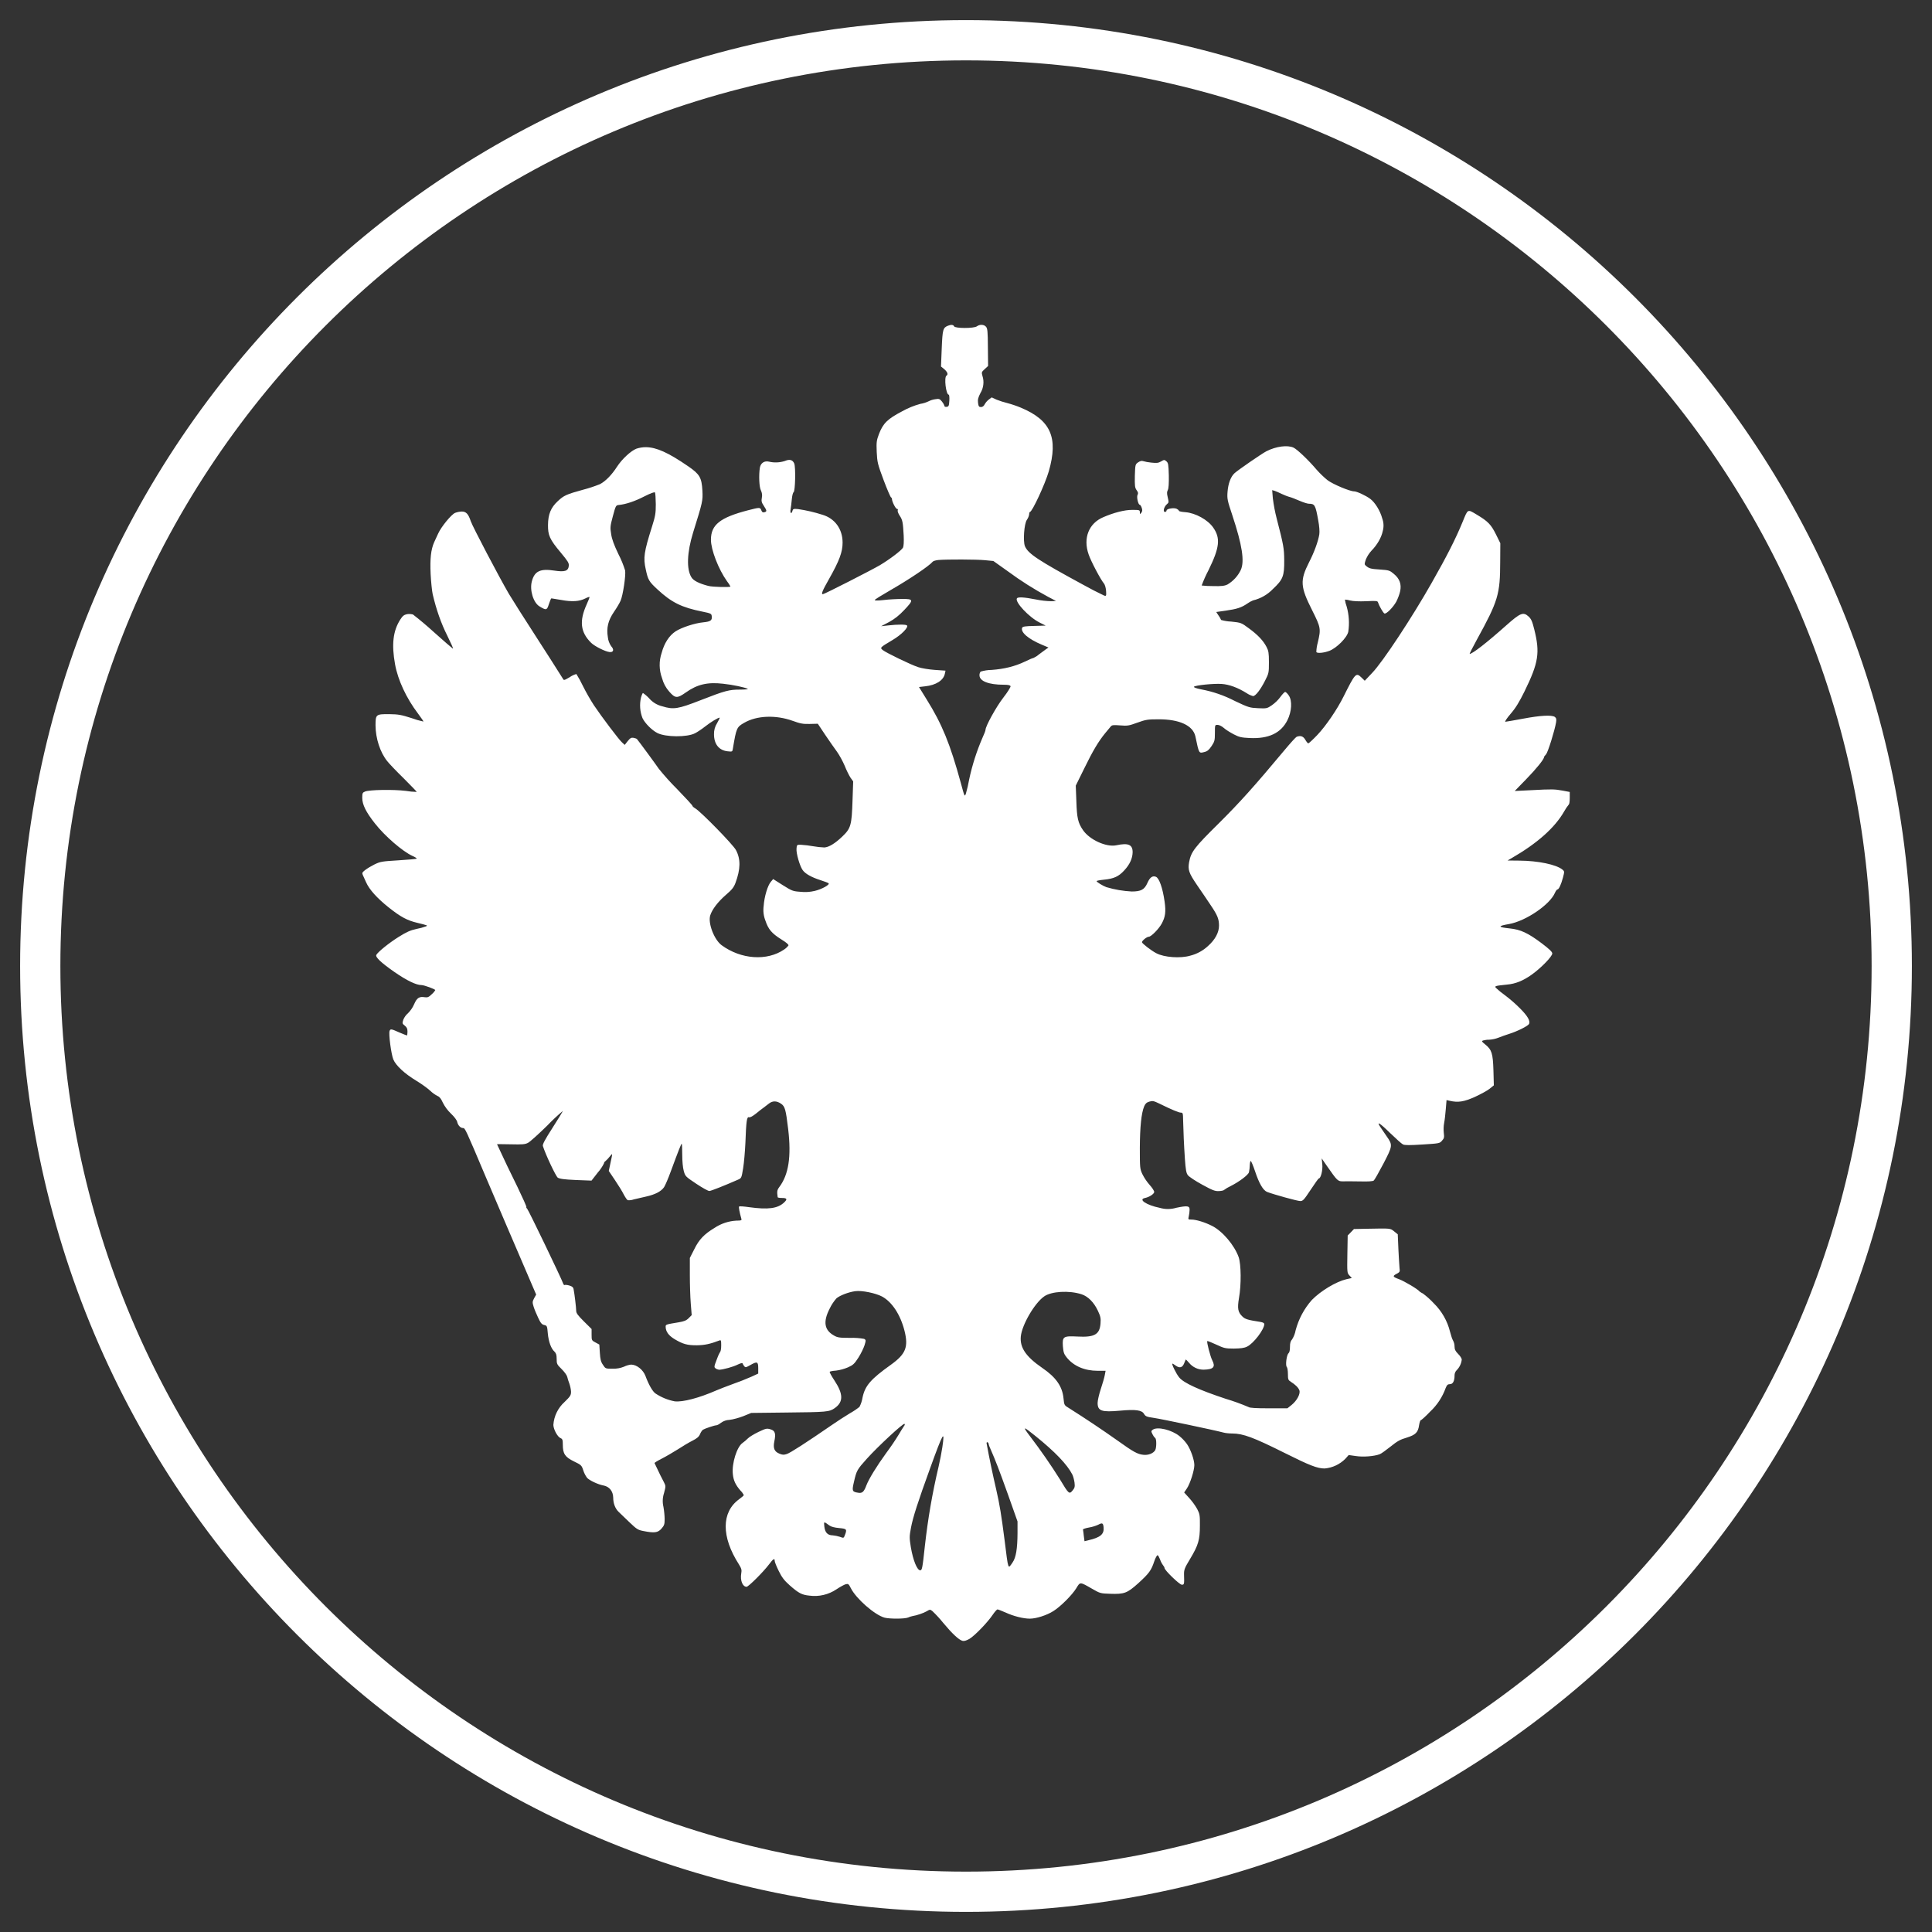 <?xml version="1.0" encoding="UTF-8"?> <svg xmlns="http://www.w3.org/2000/svg" width="48" height="48" viewBox="0 0 48 48" fill="none"><rect x="0" y="0" width="48" height="48" fill="#333333" stroke="none"/> <g clip-path="url(#clip0_31_67)"> <g clip-path="url(#clip1_31_67)"> <path d="M24 47C36.703 47 47 36.703 47 24C47 11.297 36.703 1 24 1C11.297 1 1 11.297 1 24C1 36.703 11.297 47 24 47Z" stroke="white"></path> <path d="M23.553 8.092C23.428 8.142 23.417 8.184 23.397 8.656L23.379 9.106L23.461 9.173C23.54 9.242 23.563 9.305 23.515 9.333C23.451 9.372 23.502 9.806 23.571 9.806C23.583 9.806 23.591 9.873 23.586 9.952C23.578 10.082 23.571 10.1 23.522 10.108C23.486 10.113 23.463 10.103 23.463 10.082C23.45 10.043 23.429 10.007 23.402 9.975C23.346 9.908 23.33 9.903 23.233 9.919C23.177 9.927 23.123 9.944 23.073 9.969C23.007 10.001 22.937 10.023 22.865 10.034C22.707 10.077 22.554 10.14 22.411 10.22C22.048 10.41 21.941 10.517 21.838 10.782C21.777 10.946 21.772 10.984 21.782 11.232C21.795 11.49 21.805 11.529 21.953 11.927C22.04 12.16 22.124 12.351 22.137 12.357C22.15 12.362 22.16 12.38 22.16 12.395C22.16 12.461 22.252 12.643 22.285 12.643C22.305 12.643 22.314 12.658 22.303 12.681C22.296 12.701 22.319 12.761 22.352 12.811C22.423 12.916 22.434 12.972 22.452 13.307C22.459 13.466 22.452 13.57 22.434 13.607C22.395 13.675 22.112 13.892 21.859 14.043C21.649 14.166 20.479 14.763 20.443 14.763C20.397 14.763 20.43 14.679 20.601 14.378C20.854 13.931 20.934 13.713 20.934 13.481C20.934 13.141 20.739 12.878 20.43 12.788C20.233 12.725 20.031 12.678 19.827 12.648C19.717 12.638 19.702 12.643 19.689 12.691C19.663 12.786 19.623 12.75 19.643 12.648C19.651 12.597 19.666 12.484 19.673 12.4C19.681 12.316 19.699 12.239 19.717 12.229C19.758 12.203 19.771 11.613 19.733 11.516C19.692 11.421 19.617 11.403 19.497 11.454C19.371 11.494 19.236 11.5 19.107 11.47C18.991 11.442 18.9 11.503 18.879 11.618C18.849 11.799 18.861 12.106 18.905 12.185C18.932 12.241 18.941 12.304 18.928 12.365C18.912 12.448 18.922 12.485 18.976 12.566C19.056 12.689 19.058 12.709 18.989 12.727C18.951 12.737 18.933 12.725 18.915 12.678C18.885 12.602 18.879 12.602 18.583 12.678C17.89 12.858 17.663 13.038 17.663 13.409C17.663 13.659 17.849 14.14 18.061 14.439C18.094 14.481 18.123 14.525 18.148 14.572C18.148 14.595 17.701 14.585 17.598 14.557C17.368 14.497 17.228 14.427 17.178 14.342C17.052 14.14 17.068 13.726 17.218 13.238C17.461 12.458 17.463 12.443 17.451 12.19C17.433 11.866 17.384 11.782 17.101 11.587C16.6 11.242 16.306 11.112 16.045 11.11C15.965 11.11 15.886 11.123 15.81 11.148C15.67 11.204 15.452 11.408 15.332 11.592C15.199 11.799 15.043 11.958 14.905 12.029C14.768 12.084 14.629 12.13 14.486 12.167C14.075 12.28 14.008 12.31 13.858 12.451C13.684 12.612 13.618 12.778 13.615 13.039C13.612 13.299 13.655 13.399 13.932 13.729C14.106 13.939 14.139 13.989 14.132 14.056C14.118 14.189 14.034 14.216 13.768 14.176C13.423 14.122 13.28 14.191 13.214 14.442C13.155 14.659 13.25 14.973 13.403 15.065C13.571 15.167 13.589 15.165 13.638 15.006C13.664 14.93 13.689 14.866 13.699 14.866C13.707 14.866 13.819 14.884 13.945 14.906C14.213 14.956 14.395 14.943 14.543 14.868C14.599 14.838 14.647 14.825 14.647 14.835C14.647 14.848 14.614 14.932 14.573 15.022C14.389 15.431 14.42 15.707 14.686 15.97C14.77 16.054 15.038 16.19 15.146 16.2C15.243 16.21 15.263 16.139 15.184 16.054C15.139 15.988 15.11 15.912 15.102 15.832C15.064 15.597 15.107 15.418 15.253 15.203C15.319 15.109 15.391 14.986 15.416 14.93C15.476 14.8 15.552 14.296 15.531 14.173C15.487 14.032 15.431 13.895 15.363 13.764C15.256 13.54 15.202 13.397 15.184 13.269C15.156 13.103 15.161 13.069 15.227 12.822C15.297 12.561 15.302 12.553 15.376 12.546C15.552 12.528 15.774 12.454 16.006 12.334C16.176 12.249 16.26 12.219 16.273 12.236C16.283 12.254 16.291 12.382 16.293 12.526C16.293 12.753 16.283 12.816 16.201 13.077C15.999 13.716 15.979 13.857 16.043 14.143C16.099 14.408 16.122 14.447 16.337 14.646C16.684 14.968 16.937 15.093 17.453 15.196C17.663 15.239 17.676 15.246 17.683 15.31C17.696 15.413 17.655 15.443 17.476 15.461C17.262 15.481 16.934 15.589 16.784 15.686C16.625 15.791 16.503 15.98 16.439 16.22C16.369 16.425 16.373 16.648 16.449 16.851C16.482 16.975 16.543 17.089 16.628 17.184C16.776 17.352 16.825 17.354 17.032 17.209C17.322 17.002 17.576 16.943 17.964 16.987C18.204 17.012 18.509 17.077 18.578 17.115C18.598 17.125 18.511 17.133 18.386 17.133C18.115 17.133 18.018 17.158 17.407 17.396C16.845 17.616 16.733 17.633 16.459 17.549C16.332 17.52 16.218 17.452 16.132 17.355C16.085 17.303 16.032 17.257 15.974 17.217C15.966 17.217 15.943 17.267 15.925 17.332C15.886 17.502 15.899 17.68 15.963 17.842C16.027 17.973 16.196 18.142 16.331 18.211C16.536 18.316 17.072 18.321 17.271 18.216C17.325 18.188 17.438 18.114 17.522 18.047C17.658 17.94 17.839 17.83 17.88 17.83C17.888 17.83 17.86 17.891 17.816 17.966C17.763 18.048 17.737 18.144 17.739 18.241C17.739 18.487 17.862 18.643 18.079 18.666C18.194 18.678 18.197 18.678 18.209 18.594C18.294 18.086 18.304 18.063 18.489 17.958C18.802 17.776 19.273 17.758 19.694 17.909C19.886 17.979 19.954 17.991 20.121 17.986L20.318 17.981L20.502 18.257C20.604 18.407 20.737 18.599 20.796 18.678C20.854 18.76 20.939 18.914 20.985 19.023C21.028 19.133 21.095 19.266 21.13 19.32L21.197 19.414L21.181 19.882C21.161 20.503 21.141 20.58 20.923 20.787C20.745 20.957 20.591 21.05 20.479 21.055C20.387 21.051 20.296 21.041 20.205 21.025C20.104 21.007 20.002 20.995 19.899 20.988C19.799 20.986 19.796 20.988 19.789 21.086C19.779 21.201 19.87 21.517 19.942 21.617C20.006 21.709 20.162 21.796 20.384 21.867C20.484 21.898 20.574 21.934 20.586 21.944C20.622 21.98 20.417 22.093 20.244 22.134C20.125 22.163 20.002 22.17 19.881 22.156C19.697 22.144 19.671 22.131 19.446 21.99L19.209 21.84L19.153 21.906C19.073 21.996 18.989 22.276 18.973 22.509C18.956 22.633 18.971 22.758 19.017 22.874C19.089 23.089 19.173 23.189 19.413 23.34C19.533 23.414 19.597 23.467 19.589 23.49C19.559 23.529 19.523 23.563 19.482 23.59C19.058 23.881 18.412 23.838 17.928 23.483C17.744 23.347 17.586 22.936 17.645 22.744C17.691 22.596 17.837 22.404 18.038 22.23C18.184 22.105 18.23 22.047 18.271 21.94C18.401 21.592 18.404 21.344 18.284 21.119C18.212 20.983 17.42 20.173 17.274 20.084C17.234 20.061 17.203 20.033 17.203 20.02C17.203 20.007 17.032 19.82 16.822 19.604C16.662 19.445 16.512 19.278 16.37 19.103C16.303 19.003 15.864 18.405 15.825 18.362C15.818 18.352 15.779 18.339 15.741 18.331C15.685 18.321 15.657 18.336 15.595 18.413L15.521 18.507L15.452 18.443C15.373 18.372 14.949 17.81 14.755 17.521C14.656 17.368 14.566 17.209 14.484 17.046C14.435 16.943 14.381 16.843 14.32 16.746C14.261 16.762 14.206 16.788 14.157 16.823C14.011 16.908 14.008 16.908 13.98 16.854C13.777 16.532 13.572 16.211 13.365 15.891C13.04 15.39 12.715 14.876 12.641 14.751C12.396 14.329 11.739 13.08 11.696 12.949C11.637 12.771 11.581 12.709 11.474 12.709C11.417 12.711 11.361 12.722 11.307 12.742C11.213 12.781 10.96 13.09 10.886 13.256L10.786 13.473C10.707 13.653 10.681 13.877 10.699 14.263C10.709 14.46 10.733 14.687 10.75 14.763C10.837 15.137 10.96 15.492 11.113 15.793C11.203 15.975 11.267 16.118 11.253 16.116C11.241 16.11 11.023 15.924 10.773 15.699C10.608 15.549 10.437 15.404 10.26 15.267C10.212 15.254 10.161 15.251 10.112 15.259C10.037 15.275 10.004 15.3 9.942 15.397C9.764 15.678 9.726 16.013 9.815 16.504C9.885 16.894 10.096 17.347 10.383 17.725C10.462 17.833 10.526 17.922 10.52 17.927C10.419 17.905 10.319 17.876 10.222 17.84C9.968 17.759 9.899 17.746 9.672 17.743C9.34 17.741 9.33 17.748 9.33 18.024C9.332 18.346 9.445 18.694 9.621 18.911C9.664 18.967 9.848 19.161 10.03 19.338C10.209 19.517 10.354 19.668 10.354 19.675C10.262 19.673 10.171 19.665 10.081 19.649C9.774 19.611 9.181 19.621 9.071 19.665C9.008 19.69 9 19.705 9 19.823C9 19.989 9.092 20.176 9.314 20.457C9.562 20.774 10.004 21.155 10.247 21.265C10.306 21.29 10.354 21.321 10.354 21.331C10.354 21.341 10.153 21.359 9.907 21.374C9.486 21.4 9.45 21.405 9.299 21.479C9.217 21.52 9.138 21.567 9.064 21.622C8.997 21.676 8.992 21.692 9.015 21.742L9.095 21.919C9.176 22.103 9.371 22.317 9.657 22.545C9.956 22.782 10.117 22.869 10.37 22.928C10.63 22.992 10.63 22.992 10.584 23.015C10.508 23.043 10.429 23.064 10.349 23.079C10.196 23.112 10.099 23.155 9.902 23.279C9.67 23.424 9.396 23.644 9.35 23.723C9.32 23.779 9.463 23.914 9.805 24.153C10.109 24.362 10.339 24.474 10.472 24.474C10.538 24.474 10.814 24.576 10.814 24.599C10.791 24.638 10.762 24.672 10.727 24.701C10.653 24.773 10.625 24.786 10.554 24.776C10.416 24.753 10.357 24.791 10.288 24.952C10.252 25.034 10.201 25.108 10.138 25.172C10.086 25.216 10.046 25.272 10.02 25.335C9.991 25.425 9.994 25.432 10.058 25.483C10.109 25.524 10.124 25.56 10.124 25.632C10.124 25.682 10.117 25.726 10.109 25.726C10.101 25.726 10.017 25.69 9.919 25.65C9.719 25.56 9.7 25.558 9.679 25.614C9.652 25.688 9.719 26.191 9.772 26.322C9.838 26.477 10.055 26.677 10.347 26.853C10.469 26.927 10.623 27.037 10.687 27.098C10.742 27.151 10.805 27.196 10.873 27.231C10.922 27.249 10.96 27.301 11.003 27.397C11.054 27.498 11.123 27.59 11.205 27.668C11.287 27.745 11.351 27.832 11.359 27.873C11.377 27.957 11.44 28.026 11.504 28.026C11.555 28.026 11.563 28.044 12.074 29.253C12.348 29.897 12.762 30.865 13.209 31.903L13.321 32.163L13.27 32.255C13.227 32.337 13.224 32.357 13.257 32.462C13.275 32.523 13.327 32.649 13.37 32.738C13.431 32.871 13.462 32.907 13.52 32.919C13.59 32.935 13.595 32.943 13.61 33.127C13.63 33.337 13.692 33.507 13.776 33.581C13.816 33.62 13.83 33.661 13.83 33.761C13.83 33.885 13.837 33.901 13.955 34.016C14.024 34.085 14.085 34.169 14.093 34.208C14.101 34.243 14.123 34.32 14.146 34.376C14.166 34.432 14.185 34.522 14.187 34.576C14.187 34.665 14.169 34.693 14.027 34.831C13.863 34.978 13.763 35.183 13.748 35.403C13.753 35.516 13.85 35.697 13.927 35.73C13.975 35.75 13.983 35.774 13.983 35.897C13.983 36.117 14.039 36.201 14.259 36.308C14.44 36.395 14.451 36.405 14.491 36.53C14.512 36.596 14.544 36.658 14.584 36.714C14.642 36.781 14.862 36.883 14.992 36.906C15.14 36.934 15.232 37.049 15.235 37.208C15.235 37.353 15.286 37.483 15.371 37.563L15.634 37.816C15.818 37.992 15.848 38.012 15.986 38.038C16.257 38.092 16.344 38.081 16.434 37.979C16.503 37.9 16.513 37.869 16.513 37.744C16.513 37.667 16.5 37.527 16.483 37.437C16.456 37.325 16.461 37.207 16.497 37.097C16.543 36.924 16.543 36.919 16.492 36.819C16.436 36.713 16.382 36.606 16.332 36.497C16.309 36.448 16.286 36.4 16.262 36.351C16.257 36.341 16.339 36.291 16.442 36.239C16.543 36.188 16.722 36.083 16.84 36.009C16.957 35.932 17.121 35.835 17.203 35.794C17.318 35.736 17.363 35.697 17.392 35.631C17.408 35.591 17.431 35.554 17.461 35.523C17.515 35.49 17.747 35.413 17.796 35.411C17.819 35.411 17.87 35.383 17.911 35.35C17.973 35.304 18.048 35.279 18.125 35.276C18.205 35.268 18.358 35.227 18.468 35.184L18.664 35.104L19.526 35.094C20.543 35.084 20.604 35.079 20.739 34.984C20.957 34.831 20.954 34.634 20.729 34.294C20.66 34.19 20.607 34.093 20.614 34.082C20.619 34.072 20.691 34.057 20.773 34.052C20.874 34.039 20.972 34.012 21.066 33.972C21.194 33.916 21.227 33.885 21.327 33.73C21.391 33.63 21.457 33.492 21.48 33.42C21.516 33.298 21.516 33.29 21.47 33.264C21.355 33.243 21.237 33.235 21.12 33.239C20.854 33.239 20.806 33.231 20.719 33.18C20.479 33.045 20.445 32.838 20.614 32.51C20.658 32.417 20.715 32.332 20.783 32.255C20.87 32.184 21.079 32.102 21.248 32.079C21.406 32.056 21.751 32.125 21.915 32.212C22.163 32.347 22.37 32.662 22.472 33.062C22.574 33.469 22.502 33.642 22.135 33.906C21.631 34.266 21.491 34.427 21.429 34.724C21.416 34.804 21.391 34.882 21.353 34.954C21.279 35.013 21.2 35.066 21.117 35.112C20.971 35.201 20.827 35.294 20.686 35.391C20.014 35.853 19.633 36.098 19.549 36.124C19.474 36.15 19.439 36.147 19.365 36.116C19.239 36.066 19.204 35.981 19.237 35.817C19.28 35.613 19.257 35.544 19.142 35.511C19.052 35.483 19.03 35.488 18.846 35.575C18.736 35.628 18.616 35.7 18.58 35.738C18.539 35.779 18.494 35.817 18.447 35.851C18.307 35.948 18.179 36.359 18.207 36.622C18.222 36.783 18.276 36.893 18.393 37.029C18.428 37.062 18.457 37.101 18.48 37.144C18.48 37.156 18.427 37.202 18.363 37.248C17.921 37.568 17.918 38.181 18.358 38.866C18.422 38.971 18.432 39.004 18.416 39.091C18.386 39.267 18.45 39.423 18.549 39.423C18.595 39.423 18.963 39.057 19.107 38.866C19.211 38.726 19.247 38.705 19.247 38.779C19.247 38.805 19.291 38.917 19.347 39.029C19.426 39.19 19.48 39.262 19.62 39.387C19.84 39.581 19.922 39.625 20.11 39.643C20.345 39.675 20.583 39.619 20.78 39.487C20.872 39.425 20.977 39.369 21.013 39.359C21.074 39.344 21.087 39.354 21.138 39.456C21.268 39.716 21.728 40.121 21.976 40.19C22.104 40.223 22.472 40.223 22.561 40.187C22.596 40.171 22.633 40.159 22.671 40.151C22.773 40.136 22.947 40.077 23.024 40.031C23.104 39.983 23.108 39.983 23.167 40.029C23.262 40.12 23.351 40.217 23.433 40.319C23.658 40.589 23.826 40.747 23.916 40.767C23.951 40.777 24.013 40.759 24.084 40.718C24.214 40.642 24.537 40.308 24.664 40.118C24.713 40.046 24.767 39.985 24.782 39.985C24.797 39.985 24.887 40.021 24.982 40.062C25.181 40.154 25.423 40.215 25.587 40.215C25.743 40.215 26.009 40.131 26.172 40.026C26.351 39.914 26.642 39.622 26.742 39.456C26.837 39.298 26.829 39.298 27.13 39.471C27.33 39.587 27.342 39.589 27.58 39.597C27.933 39.609 28.002 39.584 28.278 39.337C28.551 39.088 28.602 39.017 28.676 38.794C28.707 38.702 28.746 38.634 28.761 38.639C28.776 38.644 28.801 38.692 28.822 38.746C28.839 38.796 28.863 38.843 28.894 38.886C28.914 38.909 28.932 38.94 28.932 38.956C28.932 39.011 29.305 39.372 29.362 39.372C29.422 39.372 29.425 39.359 29.417 39.122C29.415 38.999 29.427 38.963 29.571 38.725C29.773 38.388 29.811 38.258 29.811 37.903C29.814 37.647 29.806 37.611 29.744 37.491C29.688 37.394 29.623 37.304 29.548 37.221L29.42 37.08L29.486 36.983C29.568 36.863 29.673 36.533 29.673 36.4C29.673 36.27 29.583 36.014 29.492 35.881C29.439 35.806 29.376 35.739 29.305 35.681C29.113 35.524 28.755 35.437 28.64 35.521C28.597 35.554 28.597 35.559 28.635 35.636C28.651 35.671 28.674 35.703 28.702 35.73C28.735 35.75 28.735 35.963 28.702 36.027C28.658 36.107 28.528 36.16 28.405 36.144C28.26 36.129 28.155 36.07 27.767 35.792C27.374 35.514 26.973 35.246 26.566 34.989C26.44 34.913 26.44 34.913 26.423 34.744C26.394 34.443 26.236 34.218 25.891 33.983C25.487 33.704 25.334 33.479 25.362 33.201C25.392 32.911 25.704 32.375 25.942 32.209C26.123 32.081 26.563 32.056 26.872 32.156C27.033 32.209 27.179 32.357 27.276 32.564C27.342 32.704 27.353 32.754 27.342 32.881C27.322 33.155 27.192 33.229 26.77 33.206C26.415 33.188 26.392 33.206 26.407 33.448C26.42 33.594 26.433 33.64 26.497 33.719C26.67 33.939 26.944 34.057 27.273 34.057H27.468L27.448 34.164C27.437 34.225 27.393 34.379 27.35 34.506C27.307 34.636 27.27 34.793 27.27 34.854C27.27 35.056 27.368 35.089 27.825 35.048C28.211 35.012 28.37 35.033 28.423 35.128C28.459 35.188 28.487 35.202 28.666 35.227C28.85 35.253 30.171 35.531 30.391 35.59C30.442 35.605 30.541 35.615 30.616 35.615C30.884 35.615 31.145 35.713 31.916 36.098C32.54 36.41 32.729 36.484 32.911 36.484C33.105 36.467 33.286 36.382 33.424 36.244L33.508 36.15L33.685 36.175C33.864 36.203 34.14 36.183 34.28 36.129C34.316 36.116 34.436 36.029 34.548 35.94C34.715 35.805 34.788 35.764 34.948 35.718C35.172 35.648 35.233 35.588 35.258 35.401C35.269 35.337 35.287 35.283 35.3 35.283C35.315 35.283 35.42 35.189 35.532 35.071C35.706 34.908 35.838 34.707 35.918 34.483C35.948 34.409 35.969 34.389 36.023 34.389C36.097 34.389 36.138 34.312 36.138 34.174C36.137 34.149 36.142 34.125 36.151 34.102C36.16 34.079 36.174 34.058 36.192 34.041C36.262 33.97 36.306 33.877 36.317 33.778C36.317 33.75 36.276 33.686 36.227 33.638C36.158 33.568 36.138 33.525 36.138 33.456C36.138 33.404 36.126 33.354 36.102 33.308C36.082 33.278 36.049 33.178 36.026 33.088C35.96 32.819 35.82 32.574 35.622 32.38C35.54 32.291 35.45 32.21 35.353 32.138C35.323 32.124 35.295 32.107 35.269 32.087C35.229 32.03 34.894 31.833 34.761 31.782C34.597 31.722 34.589 31.703 34.709 31.642C34.776 31.606 34.784 31.591 34.771 31.506C34.76 31.351 34.75 31.195 34.743 31.039L34.727 30.666L34.638 30.594C34.538 30.514 34.558 30.517 33.976 30.528L33.639 30.535L33.562 30.615L33.483 30.696L33.475 31.161C33.468 31.616 33.468 31.626 33.526 31.688L33.586 31.752L33.45 31.782C33.192 31.844 32.816 32.069 32.591 32.299C32.401 32.514 32.264 32.771 32.19 33.049C32.176 33.129 32.146 33.206 32.103 33.275C32.063 33.318 32.049 33.367 32.049 33.461C32.049 33.543 32.037 33.601 32.014 33.62C31.965 33.66 31.932 33.924 31.97 33.962C31.985 33.977 31.998 34.057 31.998 34.138C31.998 34.271 32.006 34.289 32.07 34.33C32.182 34.4 32.256 34.473 32.282 34.54C32.315 34.624 32.223 34.798 32.09 34.905L31.985 34.989H31.523C31.193 34.989 31.05 34.979 31.023 34.959C30.836 34.879 30.645 34.81 30.45 34.752C29.793 34.534 29.41 34.361 29.297 34.222C29.223 34.133 29.098 33.878 29.129 33.878C29.134 33.878 29.175 33.901 29.215 33.931C29.31 33.998 29.377 33.978 29.42 33.871C29.438 33.824 29.456 33.783 29.458 33.778C29.463 33.773 29.502 33.811 29.543 33.86C29.587 33.914 29.643 33.957 29.706 33.986C29.769 34.016 29.838 34.03 29.908 34.029C30.148 34.023 30.204 33.962 30.118 33.796C30.072 33.709 29.974 33.336 29.995 33.318C30 33.313 30.1 33.351 30.215 33.405C30.411 33.497 30.445 33.505 30.657 33.505C30.825 33.502 30.912 33.492 30.984 33.456C31.144 33.379 31.411 33.029 31.411 32.896C31.411 32.871 31.375 32.853 31.316 32.843C31.002 32.794 30.938 32.776 30.869 32.71C30.754 32.6 30.739 32.51 30.782 32.25C30.841 31.923 30.836 31.41 30.774 31.233C30.669 30.939 30.374 30.587 30.112 30.456C29.934 30.366 29.719 30.3 29.602 30.3C29.517 30.3 29.517 30.298 29.535 30.216C29.547 30.164 29.553 30.111 29.555 30.057C29.558 29.957 29.502 29.95 29.225 30.007C29.091 30.047 28.949 30.048 28.815 30.009C28.485 29.942 28.27 29.799 28.446 29.764C28.556 29.741 28.676 29.662 28.676 29.613C28.676 29.587 28.626 29.508 28.561 29.437C28.491 29.357 28.431 29.268 28.383 29.173C28.321 29.041 28.319 29.015 28.319 28.524C28.321 28 28.357 27.653 28.426 27.489C28.454 27.42 28.487 27.389 28.556 27.369C28.636 27.346 28.663 27.351 28.796 27.415C29.113 27.571 29.287 27.643 29.338 27.643C29.387 27.643 29.392 27.658 29.394 27.827C29.402 28.131 29.414 28.427 29.438 28.787C29.458 29.064 29.471 29.143 29.512 29.197C29.54 29.235 29.698 29.34 29.867 29.432C30.123 29.572 30.187 29.598 30.284 29.592C30.345 29.59 30.404 29.577 30.411 29.564C30.46 29.528 30.512 29.497 30.567 29.472C30.79 29.36 31.009 29.194 31.03 29.125C31.042 29.068 31.049 29.009 31.05 28.951C31.053 28.892 31.063 28.844 31.073 28.844C31.086 28.844 31.135 28.961 31.183 29.104C31.283 29.406 31.383 29.574 31.48 29.613C31.646 29.677 32.236 29.84 32.305 29.84C32.371 29.84 32.397 29.81 32.563 29.56C32.665 29.406 32.755 29.278 32.765 29.278C32.816 29.278 32.867 29.068 32.852 28.926L32.837 28.78L32.969 28.971C33.23 29.345 33.238 29.352 33.373 29.35C33.44 29.347 33.629 29.35 33.795 29.352C33.997 29.357 34.109 29.35 34.132 29.329C34.152 29.311 34.26 29.122 34.372 28.908C34.602 28.465 34.605 28.45 34.449 28.228L34.306 28.018C34.183 27.84 34.27 27.888 34.533 28.146C34.679 28.286 34.822 28.417 34.855 28.432C34.896 28.455 35.019 28.455 35.341 28.435C35.757 28.409 35.77 28.407 35.826 28.34C35.88 28.282 35.885 28.256 35.87 28.141C35.862 28.059 35.865 27.977 35.88 27.896C35.893 27.834 35.91 27.681 35.92 27.558L35.939 27.331L36.018 27.349C36.228 27.397 36.37 27.374 36.644 27.252C36.787 27.185 36.954 27.096 37.009 27.05L37.114 26.965L37.104 26.595C37.091 26.171 37.063 26.081 36.9 25.949C36.813 25.879 36.805 25.867 36.846 25.851C36.897 25.837 36.949 25.83 37.002 25.831C37.081 25.826 37.158 25.809 37.232 25.78C37.298 25.754 37.418 25.71 37.5 25.685C37.694 25.624 37.955 25.494 37.986 25.443C38.029 25.371 37.955 25.243 37.761 25.049C37.645 24.933 37.522 24.826 37.391 24.727C37.312 24.671 37.236 24.609 37.165 24.543C37.127 24.497 37.15 24.492 37.446 24.461C37.651 24.443 37.84 24.367 38.049 24.219C38.279 24.057 38.566 23.764 38.566 23.689C38.566 23.649 38.496 23.582 38.305 23.437C37.965 23.181 37.779 23.094 37.513 23.067C37.209 23.035 37.203 23.007 37.495 22.957C37.911 22.882 38.507 22.476 38.632 22.182C38.652 22.136 38.681 22.098 38.693 22.098C38.729 22.098 38.785 21.978 38.831 21.804C38.87 21.656 38.87 21.648 38.821 21.607C38.668 21.479 38.211 21.385 37.748 21.382L37.454 21.379L37.551 21.323C38.19 20.955 38.627 20.567 38.859 20.163C38.893 20.101 38.932 20.042 38.977 19.987C38.99 19.979 39 19.907 39 19.826V19.676L38.831 19.644C38.627 19.606 38.563 19.604 38.041 19.632L37.633 19.652L37.916 19.361C38.17 19.101 38.361 18.863 38.361 18.811C38.361 18.801 38.384 18.768 38.412 18.74C38.458 18.689 38.624 18.157 38.66 17.948C38.673 17.868 38.665 17.84 38.63 17.812C38.553 17.759 38.27 17.774 37.837 17.856C37.617 17.896 37.421 17.932 37.4 17.932C37.38 17.932 37.436 17.845 37.53 17.736C37.656 17.59 37.745 17.444 37.876 17.178C38.226 16.463 38.264 16.218 38.118 15.635C38.068 15.433 38.042 15.377 37.975 15.315C37.845 15.198 37.773 15.226 37.425 15.535C36.94 15.967 36.583 16.245 36.514 16.245C36.506 16.245 36.585 16.087 36.692 15.893C37.224 14.925 37.27 14.766 37.272 13.956L37.275 13.496L37.168 13.279C37.045 13.031 36.968 12.952 36.69 12.786C36.455 12.646 36.473 12.638 36.34 12.962C36.166 13.386 35.951 13.81 35.573 14.475C35.083 15.341 34.357 16.44 34.096 16.713L33.907 16.913L33.82 16.828C33.69 16.703 33.667 16.731 33.38 17.306C33.22 17.628 32.941 18.037 32.727 18.262C32.617 18.377 32.517 18.469 32.504 18.469C32.492 18.469 32.458 18.429 32.43 18.379C32.377 18.29 32.315 18.269 32.215 18.305C32.192 18.315 32.06 18.461 31.919 18.63C31.158 19.542 30.799 19.94 30.284 20.452C29.676 21.052 29.591 21.162 29.543 21.42C29.509 21.61 29.538 21.691 29.734 21.98C29.821 22.105 29.905 22.23 29.926 22.261L30.086 22.499C30.248 22.739 30.286 22.834 30.286 22.997C30.286 23.168 30.189 23.347 30.013 23.503C29.889 23.619 29.738 23.701 29.573 23.743C29.328 23.815 28.924 23.787 28.727 23.682C28.607 23.621 28.372 23.439 28.372 23.409C28.37 23.373 28.492 23.273 28.541 23.273C28.6 23.273 28.791 23.079 28.863 22.946C28.953 22.78 28.97 22.652 28.934 22.399C28.886 22.059 28.799 21.814 28.717 21.783C28.633 21.75 28.567 21.799 28.507 21.937C28.434 22.103 28.347 22.149 28.117 22.149C27.904 22.138 27.693 22.102 27.488 22.041C27.398 22.008 27.245 21.914 27.245 21.891C27.245 21.881 27.33 21.865 27.432 21.855C27.672 21.832 27.795 21.775 27.93 21.627C28.07 21.477 28.137 21.326 28.14 21.173C28.14 20.983 28.032 20.937 27.733 21.001C27.485 21.052 27.074 20.866 26.908 20.626C26.783 20.446 26.755 20.324 26.742 19.908L26.727 19.519L26.937 19.093C27.151 18.653 27.294 18.415 27.46 18.213C27.511 18.149 27.572 18.078 27.593 18.053C27.626 18.012 27.657 18.009 27.828 18.022C28.009 18.037 28.045 18.032 28.255 17.955C28.465 17.879 28.513 17.871 28.779 17.871C29.302 17.868 29.639 18.024 29.699 18.295C29.79 18.73 29.785 18.719 29.921 18.684C29.997 18.666 30.036 18.632 30.102 18.535C30.176 18.423 30.184 18.395 30.184 18.211C30.184 18.009 30.184 18.009 30.25 18.009C30.289 18.009 30.355 18.042 30.406 18.086C30.452 18.129 30.565 18.198 30.652 18.244C30.787 18.314 30.843 18.326 31.045 18.336C31.52 18.359 31.825 18.213 31.985 17.894C32.093 17.679 32.108 17.409 32.021 17.281C31.988 17.232 31.947 17.191 31.929 17.191C31.914 17.191 31.86 17.247 31.812 17.314C31.753 17.394 31.681 17.463 31.6 17.521C31.48 17.603 31.467 17.605 31.255 17.595C31.048 17.585 31.02 17.577 30.68 17.416C30.416 17.279 30.134 17.181 29.842 17.127C29.716 17.102 29.65 17.077 29.665 17.061C29.701 17.025 30.148 16.979 30.35 16.992C30.54 17.005 30.754 17.084 30.974 17.222C31.022 17.255 31.076 17.279 31.132 17.294C31.193 17.294 31.313 17.14 31.428 16.915C31.523 16.729 31.526 16.716 31.526 16.453C31.526 16.22 31.516 16.167 31.466 16.072C31.385 15.916 31.25 15.773 31.03 15.612C30.84 15.472 30.838 15.469 30.588 15.443C30.503 15.44 30.419 15.426 30.338 15.403C30.322 15.364 30.301 15.328 30.276 15.295L30.217 15.205L30.45 15.172C30.73 15.132 30.843 15.096 30.991 14.994C31.034 14.963 31.081 14.937 31.13 14.917C31.319 14.872 31.491 14.774 31.626 14.633C31.876 14.398 31.909 14.313 31.906 13.92C31.904 13.619 31.888 13.537 31.72 12.886C31.677 12.719 31.644 12.549 31.623 12.377L31.607 12.177L31.669 12.195C31.702 12.205 31.781 12.241 31.845 12.272C31.909 12.302 31.995 12.336 32.037 12.346C32.08 12.356 32.19 12.4 32.285 12.441C32.377 12.481 32.484 12.515 32.517 12.515C32.665 12.515 32.683 12.545 32.752 12.934C32.778 13.07 32.788 13.208 32.778 13.274C32.752 13.443 32.653 13.719 32.522 13.972C32.295 14.422 32.305 14.577 32.599 15.16C32.816 15.592 32.821 15.622 32.739 15.967C32.718 16.043 32.706 16.121 32.704 16.2C32.727 16.236 32.888 16.223 33.028 16.17C33.209 16.1 33.468 15.842 33.498 15.694C33.529 15.486 33.515 15.273 33.458 15.07C33.437 15.014 33.422 14.956 33.414 14.897C33.458 14.899 33.502 14.906 33.544 14.919C33.618 14.937 33.767 14.945 33.946 14.937C34.188 14.925 34.226 14.927 34.236 14.966C34.265 15.055 34.365 15.229 34.396 15.242C34.441 15.262 34.612 15.091 34.692 14.945C34.727 14.876 34.771 14.764 34.786 14.69C34.824 14.513 34.773 14.375 34.626 14.255C34.526 14.171 34.506 14.165 34.288 14.15C34.055 14.135 34.017 14.125 33.935 14.056C33.897 14.023 33.897 14.01 33.933 13.903C33.966 13.823 34.013 13.749 34.071 13.685C34.219 13.535 34.321 13.353 34.354 13.195C34.383 13.092 34.379 12.983 34.342 12.883C34.293 12.693 34.16 12.479 34.042 12.393C33.935 12.313 33.71 12.208 33.644 12.208C33.537 12.208 33.118 12.032 32.982 11.93C32.884 11.85 32.793 11.762 32.709 11.667C32.512 11.434 32.233 11.168 32.139 11.122C31.989 11.051 31.702 11.089 31.462 11.212C31.352 11.268 30.759 11.677 30.672 11.756C30.577 11.843 30.514 12.014 30.498 12.219C30.485 12.392 30.493 12.431 30.616 12.799C30.864 13.547 30.925 13.949 30.826 14.163C30.754 14.312 30.64 14.436 30.498 14.521C30.424 14.557 30.348 14.567 30.135 14.561C30.041 14.562 29.948 14.557 29.855 14.547C29.903 14.416 29.96 14.289 30.025 14.166C30.302 13.603 30.327 13.371 30.141 13.106C30.008 12.914 29.701 12.745 29.451 12.725C29.364 12.719 29.29 12.704 29.29 12.691C29.29 12.678 29.267 12.658 29.238 12.643C29.172 12.607 28.983 12.638 28.983 12.683C28.983 12.704 28.965 12.719 28.943 12.719C28.888 12.719 28.916 12.597 28.985 12.533C29.042 12.482 29.042 12.487 29.009 12.341C28.989 12.262 28.991 12.216 29.014 12.175C29.034 12.137 29.042 12.019 29.039 11.812C29.031 11.539 29.026 11.501 28.978 11.46C28.929 11.419 28.922 11.419 28.845 11.465C28.779 11.503 28.74 11.508 28.6 11.493C28.529 11.487 28.459 11.473 28.39 11.454C28.362 11.444 28.319 11.457 28.275 11.488C28.206 11.536 28.204 11.544 28.195 11.822C28.191 12.072 28.195 12.116 28.239 12.178C28.278 12.231 28.283 12.259 28.262 12.295C28.234 12.346 28.278 12.54 28.316 12.54C28.329 12.54 28.352 12.574 28.365 12.615C28.385 12.671 28.383 12.701 28.357 12.737C28.321 12.781 28.321 12.781 28.319 12.725C28.319 12.671 28.309 12.668 28.129 12.668C27.938 12.668 27.677 12.735 27.414 12.848C27.051 13 26.905 13.368 27.046 13.772C27.102 13.941 27.348 14.406 27.426 14.495C27.452 14.526 27.473 14.6 27.48 14.679C27.488 14.805 27.483 14.812 27.437 14.799C27.259 14.715 27.085 14.625 26.913 14.529C25.791 13.92 25.543 13.757 25.464 13.57C25.414 13.443 25.444 13.013 25.513 12.914C25.541 12.874 25.561 12.829 25.569 12.781C25.569 12.747 25.579 12.719 25.589 12.719C25.643 12.719 25.965 12.027 26.057 11.71C26.297 10.874 26.108 10.44 25.362 10.128C25.251 10.082 25.138 10.044 25.022 10.013C24.933 9.991 24.845 9.963 24.759 9.929L24.639 9.873L24.567 9.926C24.526 9.958 24.491 9.998 24.465 10.044C24.442 10.09 24.411 10.113 24.373 10.113C24.322 10.113 24.312 10.098 24.299 10.008C24.289 9.926 24.302 9.875 24.36 9.763C24.398 9.7 24.422 9.63 24.43 9.557C24.439 9.485 24.432 9.411 24.409 9.341C24.383 9.251 24.386 9.241 24.465 9.17L24.549 9.093L24.544 8.631C24.542 8.232 24.534 8.158 24.496 8.117C24.445 8.058 24.34 8.056 24.271 8.107C24.197 8.163 23.724 8.161 23.704 8.107C23.686 8.067 23.632 8.061 23.553 8.092ZM24.475 13.918L24.68 13.938L25.043 14.196C25.361 14.431 25.696 14.643 26.044 14.83L26.236 14.93L26.126 14.937C25.996 14.935 25.867 14.92 25.74 14.894C25.439 14.835 25.288 14.828 25.265 14.866C25.209 14.956 25.566 15.336 25.827 15.466L25.98 15.543L25.694 15.551C25.467 15.556 25.408 15.566 25.395 15.597C25.352 15.707 25.546 15.875 25.881 16.016L26.049 16.087L25.983 16.133L25.807 16.263C25.767 16.298 25.722 16.326 25.674 16.348C25.658 16.348 25.561 16.388 25.457 16.44C25.217 16.555 24.951 16.621 24.639 16.644C24.546 16.645 24.454 16.659 24.365 16.685C24.348 16.701 24.332 16.741 24.335 16.78C24.337 16.923 24.565 17.012 24.935 17.012C25.045 17.012 25.096 17.022 25.107 17.048C25.114 17.066 25.035 17.194 24.93 17.329C24.754 17.554 24.485 18.042 24.485 18.132C24.485 18.152 24.452 18.239 24.411 18.326C24.266 18.66 24.155 19.007 24.079 19.363C24.058 19.483 24.031 19.601 23.997 19.718C23.967 19.803 23.964 19.798 23.87 19.448C23.604 18.477 23.405 17.991 23.024 17.38L22.832 17.069L22.985 17.051C23.254 17.023 23.44 16.903 23.474 16.741L23.491 16.662L23.228 16.644C23.085 16.634 22.898 16.604 22.812 16.575C22.628 16.515 22.02 16.22 21.932 16.151C21.859 16.09 21.859 16.09 22.172 15.903C22.398 15.77 22.579 15.583 22.533 15.538C22.508 15.512 22.298 15.512 22.071 15.538L21.891 15.558L22.089 15.454C22.229 15.377 22.339 15.29 22.467 15.154C22.704 14.904 22.699 14.879 22.416 14.881C22.296 14.881 22.091 14.891 21.961 14.907C21.805 14.925 21.728 14.922 21.733 14.907C21.738 14.891 21.915 14.782 22.124 14.662C22.592 14.393 23.083 14.063 23.172 13.956C23.185 13.938 23.249 13.92 23.312 13.913C23.522 13.895 24.266 13.897 24.475 13.918ZM19.403 27.42C19.503 27.487 19.523 27.563 19.582 28.052C19.663 28.736 19.594 29.186 19.359 29.495C19.306 29.567 19.301 29.605 19.321 29.743C19.321 29.756 19.37 29.763 19.423 29.763C19.553 29.763 19.569 29.792 19.483 29.873C19.323 30.027 19.083 30.057 18.603 29.991C18.48 29.973 18.373 29.965 18.363 29.976C18.348 29.988 18.376 30.132 18.419 30.28C18.432 30.32 18.414 30.326 18.296 30.326C18.102 30.337 17.914 30.399 17.752 30.507C17.497 30.661 17.366 30.796 17.249 31.037L17.139 31.253V31.678C17.139 31.91 17.149 32.23 17.162 32.388L17.185 32.674L17.111 32.748C17.052 32.808 16.996 32.83 16.858 32.853C16.546 32.904 16.538 32.907 16.538 32.96C16.538 33.08 16.61 33.18 16.758 33.27C16.968 33.395 17.075 33.425 17.318 33.423C17.504 33.42 17.64 33.393 17.875 33.303C17.913 33.288 17.918 33.303 17.918 33.423C17.918 33.5 17.908 33.571 17.893 33.586C17.856 33.65 17.826 33.718 17.803 33.788C17.739 33.955 17.739 33.968 17.78 33.998C17.805 34.016 17.834 34.027 17.865 34.031C17.965 34.029 18.222 33.957 18.327 33.903C18.388 33.873 18.445 33.857 18.447 33.87C18.457 33.895 18.471 33.919 18.488 33.94C18.518 33.98 18.529 33.978 18.634 33.919C18.81 33.817 18.838 33.827 18.838 33.99V34.126L18.667 34.205C18.518 34.27 18.366 34.33 18.212 34.384C18.059 34.44 17.875 34.511 17.803 34.542C17.371 34.732 16.963 34.839 16.763 34.816C16.591 34.783 16.428 34.716 16.283 34.619C16.213 34.57 16.114 34.397 16.038 34.189C15.978 34.029 15.818 33.903 15.678 33.903C15.617 33.911 15.558 33.928 15.503 33.955C15.414 33.991 15.319 34.008 15.223 34.005C15.043 34.005 15.043 34.005 14.98 33.908C14.928 33.834 14.913 33.77 14.903 33.609L14.89 33.405L14.796 33.354C14.701 33.305 14.698 33.298 14.698 33.162V33.019L14.507 32.83C14.354 32.677 14.315 32.626 14.315 32.562C14.315 32.49 14.275 32.15 14.249 32.02C14.241 31.982 14.21 31.956 14.144 31.938C14.093 31.923 14.042 31.918 14.029 31.926C14.019 31.933 14.001 31.918 13.993 31.892C13.955 31.777 13.127 30.055 13.096 30.029C13.078 30.014 13.071 29.996 13.078 29.989C13.086 29.981 12.986 29.759 12.858 29.493C12.683 29.14 12.513 28.785 12.348 28.427C12.348 28.425 12.501 28.427 12.69 28.43C12.976 28.437 13.045 28.432 13.117 28.394C13.165 28.371 13.38 28.177 13.594 27.967C13.717 27.838 13.847 27.716 13.983 27.602C13.983 27.612 13.868 27.802 13.727 28.021C13.536 28.317 13.477 28.432 13.487 28.471C13.557 28.691 13.807 29.219 13.857 29.258C13.907 29.288 14.006 29.304 14.307 29.317L14.696 29.332L14.849 29.135C14.911 29.066 14.963 28.988 15.005 28.905C15.005 28.887 15.02 28.862 15.038 28.851C15.077 28.818 15.112 28.781 15.143 28.741C15.227 28.641 15.225 28.621 15.158 28.936L15.125 29.092L15.278 29.319C15.363 29.444 15.462 29.605 15.498 29.679C15.537 29.751 15.58 29.815 15.598 29.819C15.648 29.823 15.698 29.816 15.746 29.799C15.81 29.784 15.948 29.751 16.053 29.728C16.28 29.677 16.428 29.6 16.5 29.493C16.528 29.449 16.602 29.278 16.663 29.11C16.863 28.568 16.927 28.407 16.937 28.417C16.945 28.422 16.95 28.547 16.95 28.693C16.95 28.846 16.965 29.015 16.988 29.092C17.024 29.225 17.032 29.232 17.3 29.411C17.45 29.511 17.596 29.592 17.624 29.59C17.67 29.587 17.997 29.457 18.33 29.311C18.422 29.271 18.422 29.271 18.463 29.025C18.485 28.89 18.509 28.609 18.519 28.399C18.539 27.847 18.555 27.739 18.609 27.758C18.636 27.768 18.7 27.732 18.787 27.663C18.849 27.611 18.912 27.562 18.977 27.515C19.004 27.495 19.063 27.451 19.101 27.42C19.193 27.346 19.293 27.346 19.403 27.42ZM22.459 35.431C22.414 35.5 22.37 35.57 22.329 35.641C22.233 35.798 22.129 35.95 22.019 36.098C21.779 36.428 21.588 36.742 21.526 36.901C21.466 37.064 21.422 37.105 21.322 37.087C21.172 37.064 21.163 37.044 21.215 36.822C21.281 36.532 21.294 36.512 21.539 36.239C21.813 35.935 22.439 35.355 22.472 35.375C22.485 35.383 22.48 35.408 22.459 35.431ZM25.73 35.681C26.21 36.068 26.515 36.385 26.642 36.635C26.662 36.673 26.686 36.763 26.696 36.832C26.709 36.939 26.701 36.967 26.647 37.032C26.566 37.131 26.55 37.116 26.336 36.758C26.106 36.392 25.859 36.036 25.597 35.692C25.395 35.426 25.411 35.423 25.73 35.681ZM23.412 35.958C23.387 36.117 23.356 36.276 23.32 36.433C23.16 37.113 23.055 37.726 22.978 38.411C22.919 38.963 22.908 39.014 22.863 39.014C22.786 39.014 22.686 38.769 22.63 38.442C22.592 38.204 22.592 38.176 22.633 37.956C22.681 37.698 22.804 37.317 23.111 36.471C23.435 35.577 23.479 35.506 23.412 35.958ZM24.562 35.874C24.562 35.886 24.582 35.945 24.611 36.006C24.738 36.296 24.815 36.497 25.04 37.123L25.28 37.8V38.09C25.278 38.475 25.242 38.697 25.158 38.817C25.04 38.989 25.055 39.032 24.958 38.26C24.879 37.642 24.836 37.379 24.751 37.008C24.662 36.626 24.582 36.242 24.511 35.856C24.511 35.833 24.524 35.825 24.537 35.833C24.544 35.837 24.55 35.843 24.555 35.85C24.559 35.857 24.562 35.866 24.562 35.874ZM20.606 37.9C20.652 37.933 20.736 37.954 20.849 37.964C21.039 37.982 21.049 37.992 20.987 38.15C20.962 38.214 20.959 38.217 20.865 38.181C20.808 38.163 20.748 38.151 20.688 38.145C20.563 38.145 20.497 38.074 20.481 37.931C20.466 37.795 20.463 37.795 20.606 37.9ZM27.419 37.951C27.434 38.117 27.335 38.199 27.049 38.265L26.944 38.291L26.926 38.153C26.921 38.102 26.915 38.051 26.906 38C26.903 37.99 26.969 37.966 27.054 37.951C27.133 37.938 27.21 37.915 27.284 37.882C27.386 37.826 27.409 37.838 27.419 37.951Z" fill="white"></path> </g> </g> <defs> <clipPath id="clip0_31_67"> <rect width="48" height="48" fill="white"></rect> </clipPath> <clipPath id="clip1_31_67"> <rect width="48" height="48" fill="white"></rect> </clipPath> </defs> </svg> 